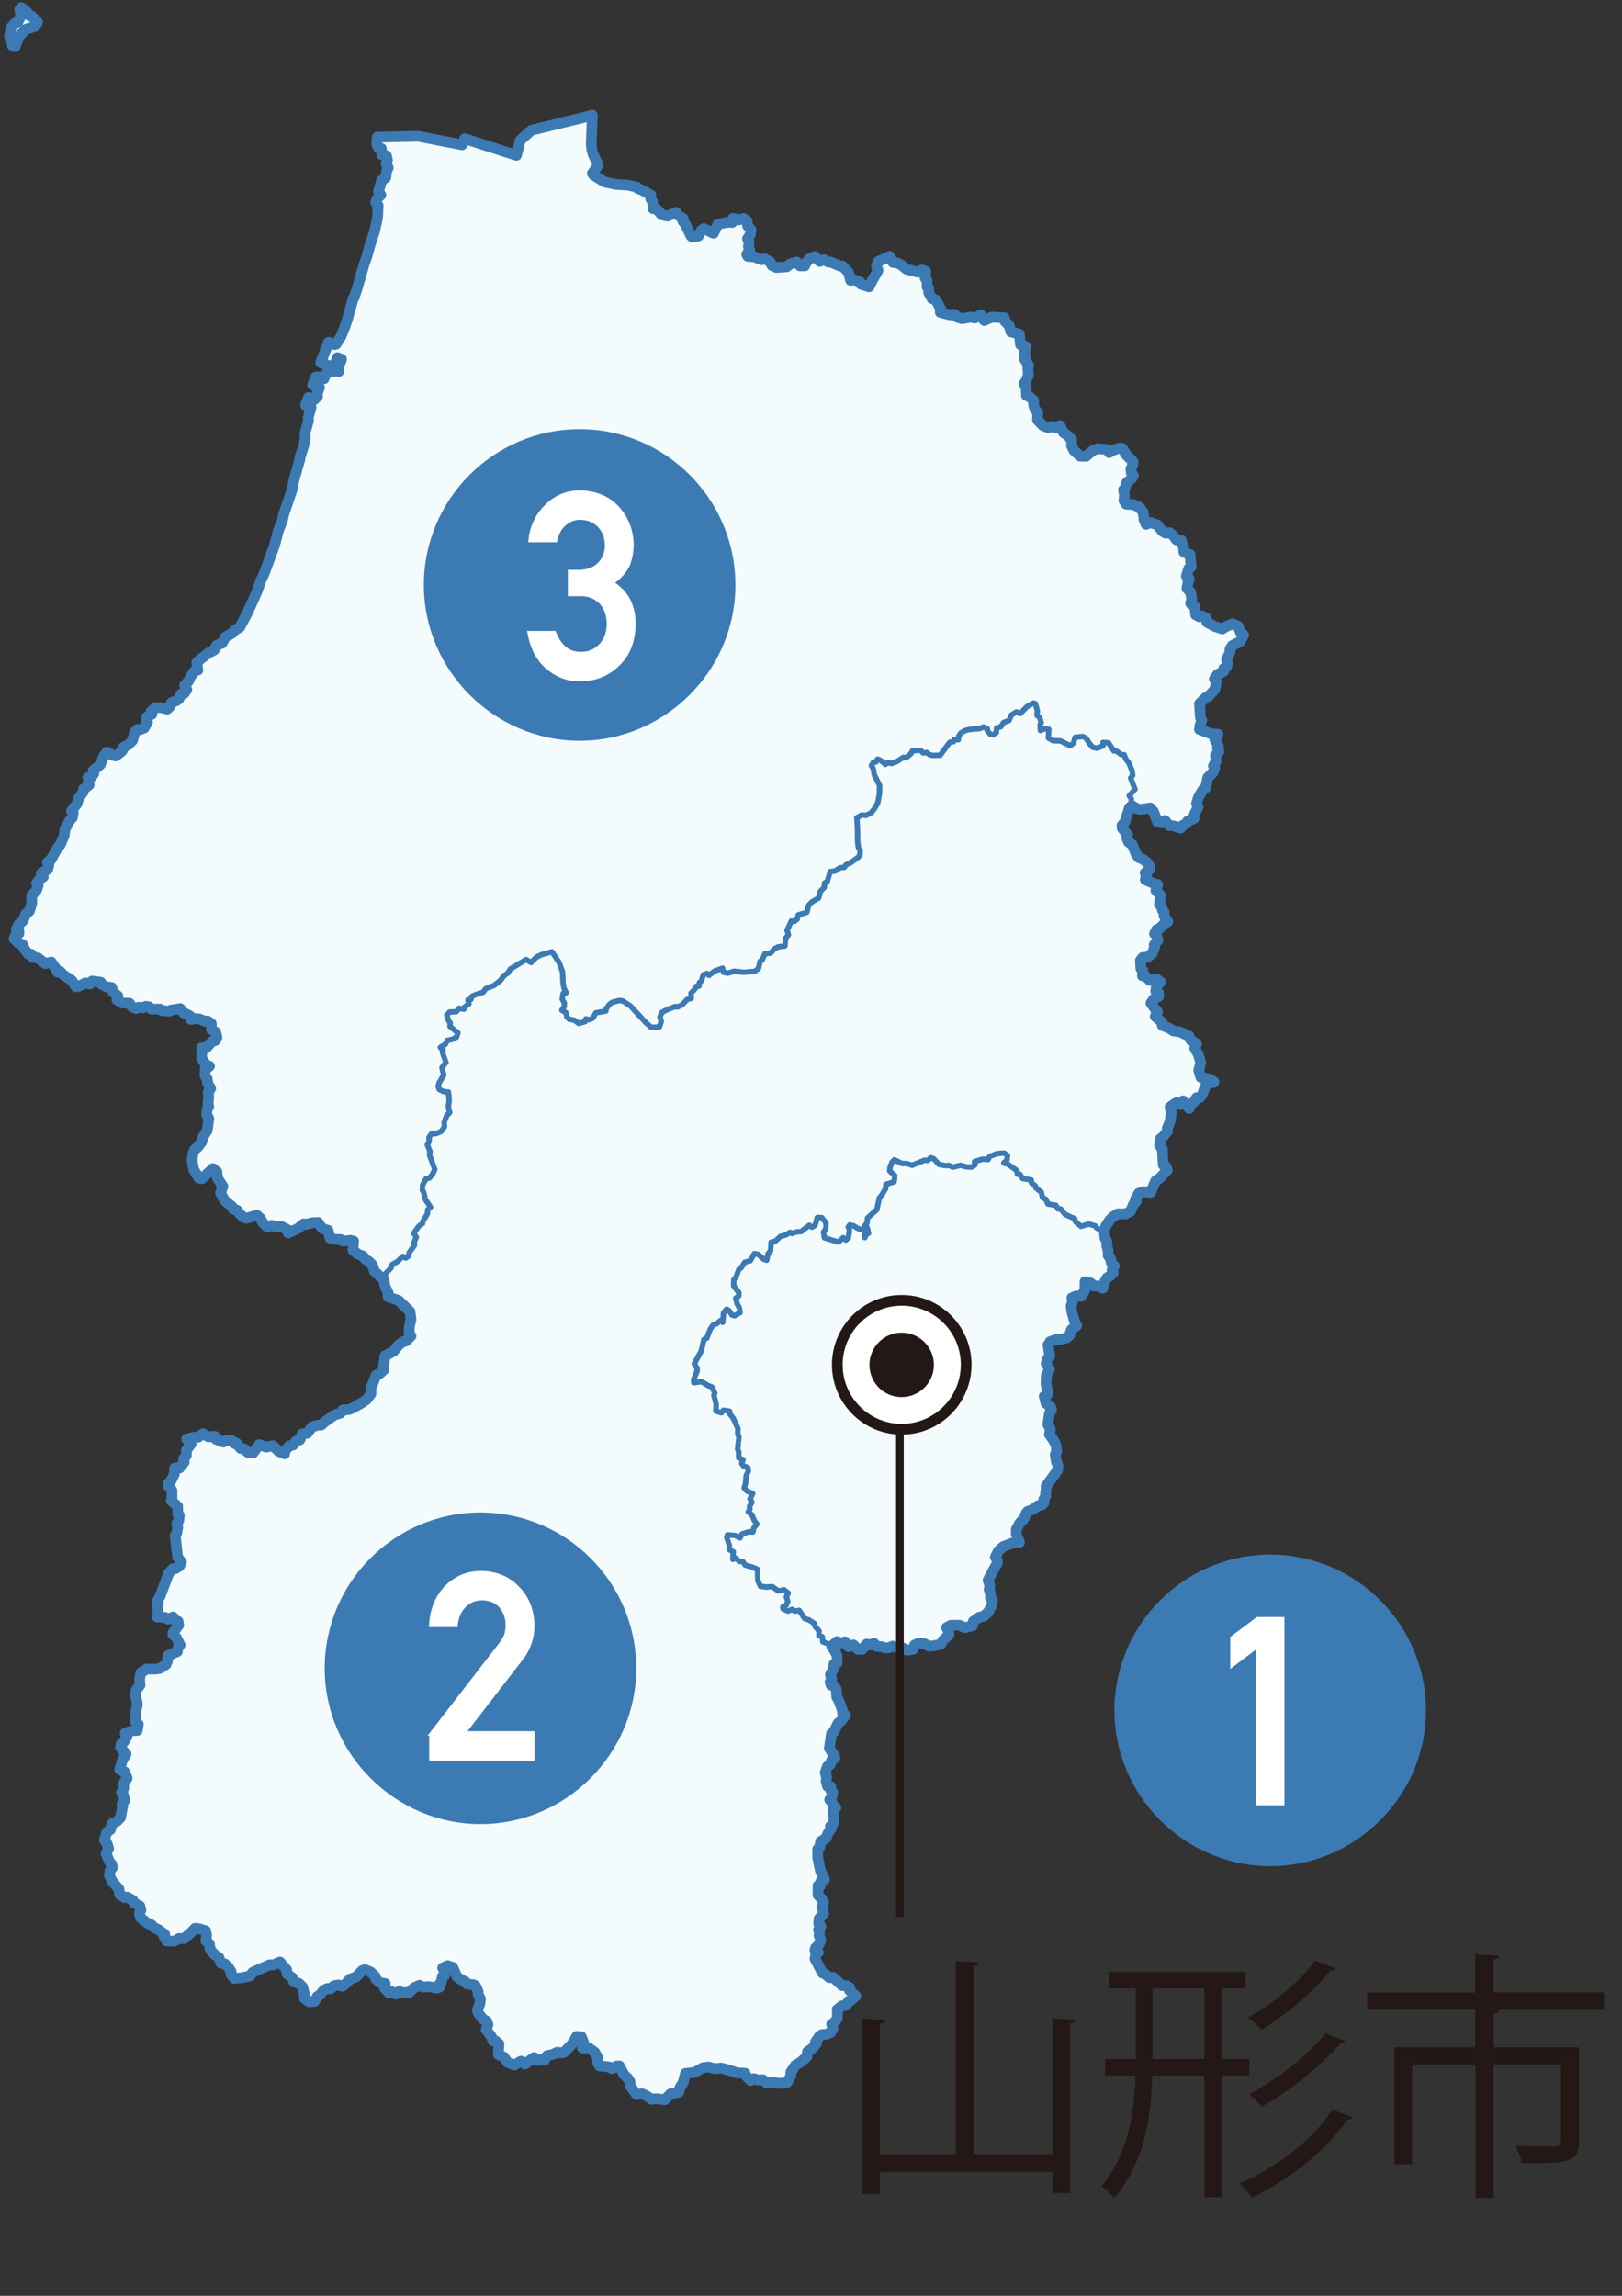 <svg viewBox="0 0 106 150" xmlns="http://www.w3.org/2000/svg"><rect x="0" y="0" width="106" height="150" fill="#333333" stroke="none"/><path d="m72.83 82.72-.2-.19-.05-.29-.16-.21v-.33l-.09-.29v-.31l-.12-.21-.04-.43-.49-.22-.1-.15-.43-.12-.51.15-.36-.31-.05-.19-.62-.28-.29-.36-.16.01-.15-.24-.53-.09-.12-.29-.23-.13-.08-.36-.35-.26-.03-.14-.26-.2-.01-.19-.56-.09-.19-.29-.15.01-.06-.26-.54-.38-.3-.1.21-.18.04-.3-.22-.17-.48.04-.49.19-.08.19-.37-.02-.52.16.02.23-.22.13-.37-.02-.34-.1-.51.12-.28-.12-.14.03-.48-.08-.36-.39-.19-.05-.2.18-.2-.02-.81.33-.35-.11h-.32l-.49-.25-.15.15-.14.35-.02.24.33.29-.04.41-.54.17-.01.27-.26.43-.16.2-.16.75-.61.55-.03.32-.14.18.16.15.08.35-.14.03-.1.25-.04-.5-.37-.08-.34-.2-.24-.05-.1.13.08.19-.07.52-.16.15-.17-.16-.32.29-.91-.28-.06-.36.15-.22.02-.38-.28-.36-.3-.01-.13.47-.05.07-.17.1-.17-.13-.53.41-.32.03-.29.1-.12-.08-.27.17-.36.1-.32.3-.29.08-.03.55-.17.2-.09.43-.21-.08-.33-.31-.26-.05-.27.47-.36.1-.24.37-.14.08-.2.53-.14.17-.01.39.35.45-.02.22-.19.13.08.36.16.29.04.3-.35.2-.18-.05-.18-.28-.16-.09-.21.24-.05.61-.14-.12-.25.21-.24.09-.18.26-.23.6-.19.08-.17.75-.46.84.18.3v.2l-.23.55.02.2.5-.08.45.27.24.09.18.39-.06.14.15.59-.02.45.37.11.13-.17.4.07-.03.12.27.34.3.66-.01.38.08.15-.09.83.07.15v.41l.29.12-.09.25.1.15.3.12.03.24-.14.28-.04.51-.09.3.19.21.37.15-.18.35.13.22-.16.26.03.17-.11.2.24.2.15.37.17.23-.18.21-.08.3-.26-.02-.46.16-.12.25-.31-.16-.51-.04-.05.17.17.51v.29l.26.14-.03.5.18-.09.25.22h.21l.17.24.48.14.32.14.02.72.17.38.4.06.37-.03.41.28.37-.07.27.21-.12.25.09.3-.11.24-.22.12.03.13.32.14.26-.12.18.12.29-.05.36.55.27.07.35.23.04.18.27.31-.01.3.22.08.04.34.35.12.23.16.35-.31.24.1.28-.08.22.32.33-.12.29.29h.29l.28-.34.27.06.21-.12.19.21.35.02.19.08.28-.02.21-.1.32.1h.31l.31.17.4-.06.1-.28.3-.13.35.05.3.15.26-.01.5-.1.15-.27.39-.37-.04-.25-.12-.21.28-.15h.57l.35.16.5-.13.05-.28.4-.28.26-.05.32-.28.22-.45.05-.3-.13-.18v-.27l-.09-.29.05-.24-.12-.35.28-.54.32-.57.02-.15-.14-.26.2-.4.32-.29.73-.27h.33l-.22-.55.01-.3.23-.42.05-.05.22-.23.14-.35.1-.12.21-.07.19-.11.27-.19.27-.06.13-.14-.02-.21.14-.26-.02-.17.04-.17v-.15-.01l.01-.11.74-1.05.02-.28-.1-.26-.08-.47.1-.23-.04-.35-.14-.31-.09-.14-.21-.29.04-.19.02-.16-.01-.02-.14-.28.09-.7.14-.29-.05-.15-.31-.25-.12-.45.2-.1.02-.02.02-.15-.12-.52.03-.57.2-.4-.22-.39.07-.28.17-.18-.12-.73.14-.23.49-.17.14.03.45-.11.2-.18.1-.34.36-.28-.12-.18-.2-.71-.05-.38.09-.32-.04-.22.27-.12.32.02.27-.4v-.56l.37.09.17.19h.27l.35.15.12-.41.15-.26.29-.2.13-.16-.08-.18z" fill="#f3fbfd"/><path d="m72.83 82.72-.2-.19-.05-.29-.16-.21v-.33l-.09-.29v-.31l-.12-.21-.04-.43-.49-.22-.1-.15-.43-.12-.51.15-.36-.31-.05-.19-.62-.28-.29-.36-.16.01-.15-.24-.53-.09-.12-.29-.23-.13-.08-.36-.35-.26-.03-.14-.26-.2-.01-.19-.56-.09-.19-.29-.15.01-.06-.26-.54-.38-.3-.1.21-.18.04-.3-.22-.17-.48.04-.49.19-.08.19-.37-.02-.52.16.02.23-.22.13-.37-.02-.34-.1-.51.12-.28-.12-.14.03-.48-.08-.36-.39-.19-.05-.2.18-.2-.02-.81.33-.35-.11h-.32l-.49-.25-.15.15-.14.35-.02.24.33.29-.04.41-.54.17-.01.27-.26.43-.16.2-.16.75-.61.55-.03.32-.14.18.16.15.08.35-.14.03-.1.25-.04-.5-.37-.08-.34-.2-.24-.05-.1.13.08.19-.07.52-.16.15-.17-.16-.32.29-.91-.28-.06-.36.15-.22.02-.38-.28-.36-.3-.01-.13.47-.05.07-.17.1-.17-.13-.53.41-.32.03-.29.1-.12-.08-.27.17-.36.1-.32.3-.29.08-.03.55-.17.2-.09.43-.21-.08-.33-.31-.26-.05-.27.47-.36.1-.24.37-.14.08-.2.53-.14.17-.01.39.35.45-.02.22-.19.13.08.36.16.29.04.3-.35.2-.18-.05-.18-.28-.16-.09-.21.24-.05.61-.14-.12-.25.21-.24.09-.18.26-.23.6-.19.08-.17.75-.46.84.18.3v.2l-.23.55.02.2.5-.08.45.27.24.09.18.39-.06.14.15.59-.02.45.37.11.13-.17.4.07-.03.12.27.34.3.66-.01.38.08.15-.09.83.07.15v.41l.29.12-.09.25.1.15.3.12.03.24-.14.28-.04.51-.09.3.19.21.37.15-.18.35.13.22-.16.26.03.17-.11.2.24.2.15.37.17.23-.18.21-.08.3-.26-.02-.46.16-.12.25-.31-.16-.51-.04-.05.17.17.51v.29l.26.14-.03.5.18-.09.25.22h.21l.17.24.48.14.32.14.02.72.17.38.4.06.37-.03.41.28.37-.07.27.21-.12.25.09.3-.11.24-.22.12.03.13.32.14.26-.12.18.12.29-.05.36.55.27.07.35.23.04.18.27.31-.01.3.22.08.04.34.35.12.23.16.35-.31.24.1.28-.08.22.32.33-.12.29.29h.29l.28-.34.27.06.21-.12.19.21.35.02.19.08.28-.02.21-.1.32.1h.31l.31.17.4-.06.1-.28.3-.13.35.05.3.15.26-.01.5-.1.15-.27.39-.37-.04-.25-.12-.21.28-.15h.57l.35.16.5-.13.05-.28.4-.28.26-.05.32-.28.22-.45.05-.3-.13-.18v-.27l-.09-.29.05-.24-.12-.35.28-.54.32-.57.02-.15-.14-.26.2-.4.32-.29.73-.27h.33l-.22-.55.01-.3.23-.42.05-.05.22-.23.14-.35.1-.12.21-.07.19-.11.27-.19.27-.06.13-.14-.02-.21.14-.26-.02-.17.04-.17v-.15-.01l.01-.11.74-1.05.02-.28-.1-.26-.08-.47.1-.23-.04-.35-.14-.31-.09-.14-.21-.29.04-.19.02-.16-.01-.02-.14-.28.09-.7.14-.29-.05-.15-.31-.25-.12-.45.2-.1.02-.02.02-.15-.12-.52.03-.57.2-.4-.22-.39.07-.28.17-.18-.12-.73.14-.23.49-.17.14.03.45-.11.2-.18.1-.34.36-.28-.12-.18-.2-.71-.05-.38.09-.32-.04-.22.27-.12.32.02.27-.4v-.56l.37.09.17.19h.27l.35.15.12-.41.15-.26.29-.2.13-.16-.08-.18z" fill="none" stroke="#3c7ab4" stroke-linecap="round" stroke-linejoin="round" stroke-width=".35"/><path d="m81.05 41.28-.14-.37-.35-.15-.4.16-.28.17-.51-.17-.5-.27-.04-.26-.29-.15-.16.06-.24-.13-.06-.53-.27-.21.07-.3-.08-.45-.23-.23.07-.44.08-.17-.19-.2.15-.48.16-.12-.07-.8-.4-.17-.03-.38-.15-.21.01-.18-.32-.03-.2-.27-.26-.2-.24.04-.23-.14-.31-.4-.45-.16-.29.12-.13-.29-.06-.49-.25-.33-.4-.19-.46-.02-.15-.24.04-.37-.07-.32.1-.1.1-.36.34-.28.11-.18-.14-.22-.02-.23.12-.29.02-.18-.46-.46-.23-.41-.18-.03-.44.14-.25.16-.13-.2-.61-.06-.33.12-.45.38-.39-.01-.4-.37-.15-.3v-.4l-.29-.31-.23-.14-.24-.47-.15.16-.45-.11-.15.09-.36-.14-.36-.37.02-.47-.19-.24-.08-.27.01-.28-.27-.25-.21-.09-.02-.57-.14-.19.12-.16.17-.42-.04-.46.05-.17-.28-.44.08-.18-.08-.26.1-.35-.35-.12-.07-.69-.56-.15-.1-.4-.29-.29-.04-.23-.82-.04-.49.22-.22-.36-.4.2-.25-.06-.57.1-.32-.09-.2-.2-.29.04-.62-.16.02-.24-.31-.57-.26-.1-.21-.38v-.31l-.1-.06-.01-.44-.13-.16.05-.42-.27-.09-.26.14-.73-.19-.35-.28-.25-.13-.28-.03-.22-.4-.76.35-.1.28.1.29-.4.7-.18.37-.54-.17-.08-.16-.37-.13-.22.04-.15-.54-.39-.4h-.16l-.61-.26-.14.01-.28-.16-.3.11-.3-.32-.36.15-.22.25-.09.21h-.31l-.22-.25-.43.13-.21.18-.68.05-.29-.13-.12-.24-.37-.2-.2.06-.46-.19-.43-.03-.07-.12.2-.3-.09-.21.04-.36-.1-.16.19-.29.04-.3-.22-.25-.04-.33-.23-.15-.31.09-.38-.1-.05.26-.28-.01-.65.12-.29.6-.63-.3-.19.14-.17.34-.37.08-.12-.09-.36-.76-.17-.21.02-.17-.42-.26-.02-.13-.58.24-.37-.08-.34-.39-.23-.02-.03-.45-.12-.18v-.26l-.61-.34-.23-.08-.07-.1-.61-.13-.76-.04-.73-.16-.7-.43-.11-.13.33-.45.01-.2-.27-.56-.1-.31-.04-.4.07-1.88-.02.01-3.96.97-.74.67-.24.97-3.38-1.09-.17.4-2.89-.56-2.65.06-.04.45.09.22.21.07.03.4.3.07.07.28-.09.25.14.27-.09.16-.07.47-.27.19-.2.71.15.24-.24.23-.1.26.16.2-.04.82-.2.89-.28.85-.21.76-.17.47-.46 1.59-.2.62-.06.04-.4 1.44-.17.49-.25.61-.3.47-.08.03-.41-.15-.52 1.33.52.2.25.04.21-.23.11-.33.27.1-.18.48v.32l-.26-.03-.54.13-.17.38-.36-.13-.18.02-.2.51.45.18-.15.36.02.21-.21.21-.38-.14-.19.5.36.14-.19.69.02.18-.22.8.01.34-.1.5-.22.68-.04.24-.36 1.26-.16.75-.53 1.56-.09.41-.25.62-.26 1-.69 1.87-.21.43-.24.7-.61 1.37-.51.96-.37.23-.13.17-.44.24-.23.42-.35.13-.16.31-.3.15-.58.43-.26.25.07.48-.21.05-.27.39-.11.26-.28.3.15.28-.18.25-.2.04-.13.3-.17.14-.3.1-.16.31-.14.13-.34-.09-.41-.02-.31.28.06.16-.36.21.07.32-.21.37-.3.12-.15-.03-.16.17-.16.56-.3.3-.29.14-.08.23-.41.34-.22-.04-.37-.22-.2.26-.24.57-.46.39.04.2-.16.21-.22.04.08.48-.38.29-.01.17-.3.41-.1.35-.37.5.11.13-.05.28-.19.22-.29.55-.06.43-.27.62-.15.15-.44.79-.23.18.09.18-.07.26-.42.27.13.23-.24.16-.2.25.1.18-.13.33-.29.3.01.49-.16.53-.23.18-.18.44-.29.26-.15.33.16.03.01.22-.23.15-.09.18.29.3.26.09.1.26.28.37.2.01.1.21.32.02.49.38.39-.1.32.45.09.21.18-.04.2.22.54.35.29.42.16-.02.46-.23.27.08.16-.2.57.08.03.12.35.18.33.04.09.3.31.25-.06.25.33.21.49.02.18.24.24.1.18-.08.26.04.21-.1.21.03.16.15h.56l.1.09.49.05.11-.07.62-.1.22.27.42.21.06.23.27-.06.29.03.33.14.2-.01.24.17.01.38.28.18.08.34-.1.2-.24.08-.37.42-.28-.02-.01.69.28.42.23.09-.28.22-.01.41.14.19.03.3.2.33-.17.27.04.23-.04.52.04.16-.11.22-.03.31.15.27-.11.77-.25.38-.11.38-.25.32-.2.16-.12.28-.06.4.1.61.34.57.21.05.71-.66.27.22.03.4.36.55-.16.42.29.51.48.4.06.16.25.06.18.25.26.23.18.05.68-.2.25.23.13.25.28.28.31-.1.15.06.51.03.33.17.08.23.62-.27.4-.32.13.04.38-.1.43-.03.25.38.4.14.13.5.12.07.58.03.14.1.5-.05.2.05-.05.58.32.27.35.13.14.2.24.15.24.25.11.38.4.37.18.08.19-.31.33-.35.07-.22.34-.19.36-.34.19.11.19-.14.03-.21.35-.49-.02-.2.14-.34-.17-.24.33-.46.25-.18.02-.14.29-.48.03-.29.18-.16-.34-.5-.1-.46-.1-.17.03-.33.21-.38.24-.07.19-.24.15-.31-.34-.93.03-.25-.18-.43.12-.22-.01-.27.18-.25.29.01.33-.15.21-.3-.02-.3.18-.45.17-.17-.08-.4.06-.38-.05-.57-.31-.03-.29-.14-.07-.19.06-.25.3-.5-.11-.49.26-.34-.23-.65.04-.13-.18-.2.33-.2.12-.25.31-.06.3-.16.09-.28-.52-.42.02-.22-.12-.16-.11-.35.18-.2.45-.03.18-.22.31.06.05-.14.28-.21-.07-.26.2-.03.05-.19.2-.1.55-.18.16-.22.56-.23.41-.32.23-.31.26-.18.15-.25 1.03-.62.33.19.34-.34.31-.16.71-.2.45.67.24.64.03.72.06.34.15.3-.21.05-.05.38.14.24-.02.25-.15.22.27.16.06.28.16.16.32.06.3.21.43-.12.04-.18.23.06.23-.11.18-.34.67-.12.01-.13.22-.3.18-.14.47-.12.21.03.51.33.98 1.06.36.33.55-.01.13-.38-.09-.28.14-.31.4-.2.49-.18.11.04.31-.14.32-.35.28-.08-.02-.34.24-.24.12-.22.16.01.03-.24.14-.12.11-.39.24-.08.13.12.37-.28.52-.19.06.27.27.06.43-.13.62.07.72-.06.25-.19.11-.47.14-.1.17-.39.38-.05.23-.26.25-.14.45-.06.04-.5.19-.23-.09-.29.28-.61.21.02.18-.15.06-.27.56-.16.12-.47.23-.23.42-.24.12-.45.25-.24.02-.29.17-.09.2-.66.32-.04.31-.21.29-.03.11-.16.32-.16.47-.33.12-.16.02-.29-.12-.2-.05-.4v-.8l-.05-.74.32-.18.28.03.33-.17.22-.27.22-.4.11-.6.01-.52-.35-.69-.07-.42-.12-.19.13-.21.17-.02.1-.19.21.09.3.26.16-.13.23.07.36-.13.44-.28.15.04.34-.28.09-.18.52-.04.18.18.25-.03.15.14.24.05.47-.01.63-.85.24-.04.05-.13.27.01.04-.26.12-.18.27-.16.32-.08.64-.05.26-.11.25.12-.01.13.2.24.16.03.23-.15.02-.3.28-.09.18-.27.35-.13.16-.36.32-.2.25.11.45-.46.41-.23.13.04.13.47-.03.28.18.16.1.32-.07.12.02.4.28-.11.26.03-.02.57.3.18.49.01.65.32.22-.19.09-.36.5-.06.2.11.25.37.22.24.28.05.38-.16v-.22l.35.03.35.53h.16l.33.24h.18l.1.27.22.29.2.5.04.29-.14.17.29.74-.38.42.14.2-.02.33.07.12.35.21.24.03.6-.09.22.25.26.67.29.05.19-.15.28.33.28.02.46.15.14-.18.26-.13.07-.15.41-.17.01-.24.26-.52-.1-.22.12-.4.28-.48.19-.15.14-.66.33-.33.13-.3-.09-.14.18-.33-.05-.34.23-.26-.1-.22.07-.13-.24-.45.21-.33-.53-.06-.68-.26.04-.29.11-.3-.09-.19-.06-.9.39-.39.22-.11.4-.45.09-.46-.13-.21.2-.28.41-.22.01-.19.18-.09.06-.22-.06-.26.23-.5-.01-.18.15-.24.51-.25.23-.44z" fill="#f3fbfd"/><path d="m81.05 41.28-.14-.37-.35-.15-.4.16-.28.17-.51-.17-.5-.27-.04-.26-.29-.15-.16.06-.24-.13-.06-.53-.27-.21.07-.3-.08-.45-.23-.23.07-.44.08-.17-.19-.2.15-.48.16-.12-.07-.8-.4-.17-.03-.38-.15-.21.01-.18-.32-.03-.2-.27-.26-.2-.24.04-.23-.14-.31-.4-.45-.16-.29.12-.13-.29-.06-.49-.25-.33-.4-.19-.46-.02-.15-.24.04-.37-.07-.32.1-.1.1-.36.34-.28.11-.18-.14-.22-.02-.23.12-.29.02-.18-.46-.46-.23-.41-.18-.03-.44.14-.25.16-.13-.2-.61-.06-.33.12-.45.38-.39-.01-.4-.37-.15-.3v-.4l-.29-.31-.23-.14-.24-.47-.15.16-.45-.11-.15.09-.36-.14-.36-.37.02-.47-.19-.24-.08-.27.01-.28-.27-.25-.21-.09-.02-.57-.14-.19.12-.16.17-.42-.04-.46.05-.17-.28-.44.08-.18-.08-.26.1-.35-.35-.12-.07-.69-.56-.15-.1-.4-.29-.29-.04-.23-.82-.04-.49.22-.22-.36-.4.2-.25-.06-.57.1-.32-.09-.2-.2-.29.04-.62-.16.02-.24-.31-.57-.26-.1-.21-.38v-.31l-.1-.06-.01-.44-.13-.16.05-.42-.27-.09-.26.14-.73-.19-.35-.28-.25-.13-.28-.03-.22-.4-.76.35-.1.28.1.29-.4.7-.18.37-.54-.17-.08-.16-.37-.13-.22.04-.15-.54-.39-.4h-.16l-.61-.26-.14.01-.28-.16-.3.11-.3-.32-.36.15-.22.25-.09.21h-.31l-.22-.25-.43.13-.21.18-.68.05-.29-.13-.12-.24-.37-.2-.2.06-.46-.19-.43-.03-.07-.12.2-.3-.09-.21.04-.36-.1-.16.19-.29.04-.3-.22-.25-.04-.33-.23-.15-.31.09-.38-.1-.05.26-.28-.01-.65.12-.29.6-.63-.3-.19.14-.17.34-.37.08-.12-.09-.36-.76-.17-.21.02-.17-.42-.26-.02-.13-.58.24-.37-.08-.34-.39-.23-.02-.03-.45-.12-.18v-.26l-.61-.34-.23-.08-.07-.1-.61-.13-.76-.04-.73-.16-.7-.43-.11-.13.33-.45.01-.2-.27-.56-.1-.31-.04-.4.07-1.88-.02.01-3.96.97-.74.67-.24.97-3.38-1.09-.17.4-2.89-.56-2.65.06-.04.45.09.22.21.07.03.4.3.07.07.28-.09.25.14.27-.09.16-.07.47-.27.19-.2.71.15.24-.24.23-.1.26.16.2-.04.82-.2.89-.28.85-.21.76-.17.47-.46 1.59-.2.62-.06.04-.4 1.44-.17.49-.25.61-.3.47-.08.03-.41-.15-.52 1.33.52.2.25.04.21-.23.11-.33.27.1-.18.48v.32l-.26-.03-.54.13-.17.38-.36-.13-.18.02-.2.51.45.18-.15.36.02.21-.21.21-.38-.14-.19.5.36.14-.19.69.02.18-.22.8.01.34-.1.5-.22.68-.04.24-.36 1.26-.16.75-.53 1.56-.09.41-.25.62-.26 1-.69 1.87-.21.43-.24.7-.61 1.37-.51.96-.37.23-.13.17-.44.24-.23.42-.35.13-.16.31-.3.15-.58.43-.26.25.07.48-.21.05-.27.39-.11.26-.28.3.15.28-.18.25-.2.04-.13.3-.17.14-.3.1-.16.31-.14.13-.34-.09-.41-.02-.31.28.06.16-.36.21.07.32-.21.37-.3.12-.15-.03-.16.17-.16.56-.3.3-.29.14-.08.23-.41.34-.22-.04-.37-.22-.2.26-.24.57-.46.39.04.2-.16.21-.22.04.08.48-.38.29-.01.17-.3.41-.1.35-.37.5.11.13-.05.28-.19.22-.29.55-.06.43-.27.62-.15.15-.44.79-.23.18.09.18-.07.26-.42.27.13.23-.24.16-.2.25.1.18-.13.33-.29.3.01.49-.16.53-.23.18-.18.44-.29.26-.15.33.16.03.01.22-.23.15-.09.18.29.3.26.09.1.26.28.37.2.01.1.21.32.02.49.38.39-.1.32.45.09.21.18-.04.2.22.54.35.29.42.16-.02.46-.23.27.08.16-.2.57.08.03.12.35.18.33.04.09.3.31.25-.06.25.33.21.49.02.18.24.24.1.18-.08.26.04.21-.1.21.03.16.15h.56l.1.09.49.05.11-.07.62-.1.22.27.42.21.06.23.27-.06.29.03.33.14.2-.01.24.17.01.38.28.18.08.34-.1.2-.24.08-.37.42-.28-.02-.01.69.28.42.23.09-.28.22-.01.41.14.19.03.3.2.33-.17.27.04.23-.04.52.04.16-.11.22-.03.31.15.27-.11.77-.25.38-.11.38-.25.32-.2.16-.12.28-.06.4.1.61.34.57.21.05.71-.66.27.22.03.4.36.55-.16.42.29.51.48.4.06.16.25.06.18.25.26.23.18.05.68-.2.25.23.13.25.28.28.31-.1.15.06.51.03.33.17.08.23.62-.27.4-.32.13.04.38-.1.43-.03.25.38.4.14.13.5.12.07.58.03.14.1.5-.05.2.05-.05.58.32.27.35.13.14.2.24.15.24.25.11.38.4.37.18.08.19-.31.33-.35.07-.22.34-.19.36-.34.19.11.19-.14.03-.21.35-.49-.02-.2.14-.34-.17-.24.33-.46.25-.18.02-.14.29-.48.03-.29.18-.16-.34-.5-.1-.46-.1-.17.03-.33.21-.38.24-.07.19-.24.15-.31-.34-.93.03-.25-.18-.43.12-.22-.01-.27.18-.25.29.01.33-.15.21-.3-.02-.3.18-.45.17-.17-.08-.4.06-.38-.05-.57-.31-.03-.29-.14-.07-.19.06-.25.3-.5-.11-.49.26-.34-.23-.65.04-.13-.18-.2.33-.2.12-.25.31-.06.3-.16.09-.28-.52-.42.02-.22-.12-.16-.11-.35.18-.2.45-.03.18-.22.31.06.05-.14.28-.21-.07-.26.2-.03.05-.19.2-.1.55-.18.16-.22.56-.23.41-.32.23-.31.26-.18.15-.25 1.03-.62.33.19.34-.34.31-.16.71-.2.45.67.24.64.03.72.06.34.15.3-.21.05-.05.38.14.24-.02.25-.15.22.27.16.06.28.16.16.32.06.3.21.43-.12.04-.18.23.06.23-.11.18-.34.67-.12.01-.13.22-.3.18-.14.47-.12.21.03.51.33.98 1.06.36.33.55-.01.13-.38-.09-.28.14-.31.4-.2.49-.18.11.04.31-.14.32-.35.28-.08-.02-.34.24-.24.12-.22.16.01.03-.24.14-.12.11-.39.24-.08.13.12.37-.28.52-.19.06.27.27.06.43-.13.62.07.72-.06.25-.19.11-.47.14-.1.17-.39.38-.05.23-.26.25-.14.45-.06.04-.5.19-.23-.09-.29.28-.61.21.02.18-.15.06-.27.56-.16.12-.47.23-.23.42-.24.12-.45.25-.24.02-.29.17-.09.2-.66.32-.04.31-.21.29-.03.11-.16.32-.16.47-.33.12-.16.02-.29-.12-.2-.05-.4v-.8l-.05-.74.32-.18.28.03.33-.17.22-.27.22-.4.11-.6.01-.52-.35-.69-.07-.42-.12-.19.13-.21.17-.02.1-.19.21.09.3.26.16-.13.23.07.36-.13.44-.28.15.04.34-.28.09-.18.52-.04.18.18.25-.03.15.14.24.05.47-.01.63-.85.24-.04.05-.13.27.01.04-.26.12-.18.27-.16.32-.08.64-.05.26-.11.25.12-.01.13.2.24.16.03.23-.15.02-.3.28-.09.18-.27.35-.13.16-.36.32-.2.25.11.45-.46.41-.23.13.04.13.47-.03.28.18.16.1.32-.07.12.02.4.28-.11.26.03-.02.57.3.18.49.01.65.32.22-.19.09-.36.5-.06.2.11.25.37.22.24.28.05.38-.16v-.22l.35.03.35.53h.16l.33.24h.18l.1.27.22.29.2.5.04.29-.14.17.29.74-.38.42.14.2-.02.33.07.12.35.21.24.03.6-.09.22.25.26.67.29.05.19-.15.28.33.28.02.46.15.14-.18.26-.13.07-.15.41-.17.01-.24.26-.52-.1-.22.12-.4.28-.48.19-.15.14-.66.33-.33.13-.3-.09-.14.18-.33-.05-.34.23-.26-.1-.22.07-.13-.24-.45.21-.33-.53-.06-.68-.26.04-.29.11-.3-.09-.19-.06-.9.39-.39.22-.11.4-.45.09-.46-.13-.21.2-.28.41-.22.01-.19.18-.09.06-.22-.06-.26.23-.5-.01-.18.15-.24.51-.25.23-.44z" fill="none" stroke="#3c7ab4" stroke-linecap="round" stroke-linejoin="round" stroke-width=".35"/><path d="m1.29.64.09.39-.21.41-.18.07-.24.26-.12.54.02.24.15.22-.01.19.2.09.26-.66.41-.47.66-.21.13-.28-.38-.37-.15-.04-.17-.25-.35-.27z" fill="#f3fbfd"/><path d="m.99 3.05.26-.66.41-.47.66-.21.13-.28-.38-.37-.15-.04-.17-.25-.35-.27-.11.14.09.39-.21.41-.19.07-.23.26-.12.54.03.24.14.22v.19z" fill="none" stroke="#3c7ab4" stroke-linecap="round" stroke-linejoin="round" stroke-width=".35"/><path d="m79.1 70.52-.62-.13-.14-.45.13-.52-.17-.55-.22-.38.12-.29-.39-.25-.1-.25-.6-.28-.42-.06-.28-.18-.45-.18-.02-.21-.43-.38.14-.28-.43-.58.18-.27.32-.17.01-.22-.2-.13.05-.31.26-.3-.27-.19-.42.1-.3-.29-.2-.01.04-.34-.13-.14-.03-.53.15-.19.3-.01.33-.27.15-.39-.03-.15.25-.32-.09-.31-.14-.1.14-.27.22-.09.28-.3.23-.13-.25-.38.02-.24-.13-.15-.06-.25-.13-.11.07-.59-.3-.32.12-.39-.19-.04-.62-.28.06-.29-.07-.14.29-.24-.01-.22-.13-.2-.28-.23-.31-.13-.18-.28-.21-.53-.27-.19-.1-.26.04-.22-.34-.43-.02-.17.2-.24.29-.92.17-.14-.07-.12.02-.33-.14-.2.38-.42-.29-.74.14-.17-.04-.29-.2-.5-.22-.29-.1-.27h-.18l-.33-.24h-.16l-.35-.53-.35-.03v.22l-.38.16-.28-.05-.22-.24-.24-.37-.21-.11-.5.06-.1.36-.21.19-.65-.32-.49-.01-.3-.18.03-.57-.27-.03-.28.11-.02-.4.07-.12-.1-.32-.18-.16.03-.28-.13-.48-.13-.03-.41.23-.45.46-.25-.11-.32.2-.16.36-.35.13-.18.27-.28.09-.02.3-.23.15-.16-.04-.2-.23.01-.13-.25-.12-.25.11-.65.05-.32.08-.27.16-.13.18-.03.26-.27-.01-.05.13-.24.04-.63.85-.47.01-.24-.05-.15-.14-.25.03-.18-.18-.52.04-.09.18-.33.28-.16-.04-.44.28-.36.13-.23-.07-.16.13-.3-.26-.21-.09-.1.19-.17.02-.13.21.12.19.07.41.35.71-.01.51-.11.61-.22.39-.22.27-.33.17-.28-.03-.32.18.04.75.01.79.05.4.12.2-.02.29-.12.16-.47.34-.32.15-.11.16-.29.03-.3.21-.33.04-.2.66-.17.09-.02.29-.25.24-.12.45-.43.24-.22.23-.12.46-.57.17-.05.27-.19.15-.2-.02-.28.61.09.29-.19.23-.04.5-.45.06-.25.14-.23.26-.38.05-.17.39-.14.1-.11.47-.25.19-.72.06-.62-.07-.43.13-.27-.06-.06-.27-.52.19-.37.28-.13-.12-.24.09-.11.38-.14.12-.03.24-.16-.01-.12.21-.24.25.02.34-.28.08-.32.35-.31.14-.11-.04-.49.18-.4.2-.14.3.09.29-.13.38-.55.01-.36-.33-.98-1.06-.5-.33-.22-.03-.47.12-.19.14-.21.3-.01.13-.67.12-.18.34-.23.11-.23-.06-.04.18-.43.12-.3-.22-.32-.05-.16-.16-.06-.28-.27-.15.15-.23.02-.25-.14-.24.05-.38.21-.05-.15-.3-.06-.34-.03-.72-.24-.64-.45-.67-.71.2-.31.16-.34.34-.33-.19-1.03.62-.15.25-.26.18-.23.31-.41.32-.56.22-.16.23-.55.18-.2.1-.05.19-.2.03.07.26-.29.21-.04.14-.31-.06-.18.22-.45.03-.17.2.1.35.12.16-.02.22.52.42-.09.28-.3.16-.31.06-.12.25-.33.2.18.2-.05.12.24.67-.26.33.11.5-.3.5-.06.24.07.19.29.14.31.03.05.57-.06.38.09.4-.18.17-.18.45.02.3-.21.3-.34.15-.28-.01-.18.25.01.27-.12.22.18.44-.03.25.34.92-.15.31-.19.24-.24.07-.21.38-.03.33.1.18.1.44.34.51-.18.16-.03.29-.29.48-.02.14-.25.18-.33.46.17.24-.14.34.02.2-.35.49-.03.21-.19.14-.19-.11-.36.34-.34.19-.07.22-.33.34-.19.32.14.59.18.38.01.27.67.22.75.73.07.52-.1.44-.03.43.14.21-.34.33-.16.03-.32.23-.33.41-.55.3-.11.7.04.19-.29.26-.23.12-.34.84v.37l-.27.36-.31.22-.65.37-.24.08-.37.02-.15.21-.39.12-.63.45-.24.21-.24.01-.37.11-.29.41-.34.05-.15.38-.24.08-.2.26-.27.06-.29.36v.16l-.39-.17-.37-.36-.43.09-.47-.16-.4.54-.34-.04-.27-.23-.21-.03-.28-.35-.13.03-.19-.21h-.27l-.26.12-.48-.19-.09-.19-.38.04-.38-.2-.31.22h-.27l-.48.12.29.32-.31.41v.34l-.18.23.03.21-.29.38-.32.01-.03.4-.2.41-.18.17.01.2.22.29v.5l-.05.15.42.38.01.5.1.08-.04.35-.12.19.06.22-.06.38-.11.19.16 1.41.24.32-.12.26-.26.17-.17.01-.26.27-.58 1.53-.19.35.08.08-.05.43.04.2-.06.29.51.02.18.12.34-.14.1.19.23.1.04.24-.36.48-.02.14.24.21.23.47-.12.1-.06.33-.6.26-.04.35-.1.23-.38.25-.27.05h-.62l-.37.24-.09.4.03.42-.25.31-.07.42.08.13.07.41-.11.49.03.31-.05.28.19.2-.07.4h-.29l-.5.18.11.24-.17.3-.19.14-.05.26.36.42-.26.45-.15.57.31.14.17.42-.21.3-.02.38-.15.26.13.15.09.36-.17.22.04.14-.14.76-.23.24-.32.16-.11.39-.24.16-.15.54.17.22.1.33-.17.31.24.56.14.15.03.22-.14.18-.05.31.18.4.45.51.04.35.33.2.15-.03.39.21.07.17.38.2.07.26-.1.22.06.28.49.38.24.09.14.16.37.19.36.28-.05.13.18.29.47.01.35-.17.29.02.48-.41.26-.27.24.02.45.14.06.26-.04.4.21.18.03.08.01.14-.01.06.05.06.07.15.23.26.25.15.14.37.18.04.07.01.25.24.17.28-.01.17.21.26.54-.05.49-.12.18-.23 1.11-.49.24.01.43-.19.43.5.04.29.33.23.12.3.31.07.24.25.14.54-.02.18.3.24.36-.03.19-.32.14-.07.28-.34.23-.11.19.03.25-.21.27-.05.28.09.23-.17.27-.31.39-.13.4-.42.18-.06.38.16.3.28.05.19.25.23.35.05-.04.31.28.29.16-.07.31.16.2-.18.19.08h.45l.33-.32.36-.16.19.12.45-.03.48.1.19-.07-.01-.19.13-.15.06-.35.16-.08v-.28l-.14-.2.32-.15.34.11.26.59.29.22.26.12.11.15.45.06.13.08.16.38-.01.16.16.29-.04.35-.16.37.06.21.31.42.23.11.09.23-.12.33.35.46.1.28h.17l.22.19-.05.69.37.17.25.36.44.16.43-.25.25.19.6-.43.2.2.3-.1.16.09.19-.31.37-.08.29-.14.32.04.16-.06.53-.56.27-.46.3.02.14.35-.07.39.39-.03.42.3.18.34.02.37.12.2.6.05.22.12.27-.17.2-.01.32.6.22.18.15.24.02.29.42.56.35-.05.26.11.35.24.33-.03.54.07.39-.39.54-.11.06-.3.22-.33.15-.59.58-.06.55-.31.39-.05.37.11.46-.04.75.21.22.1.58.03.05.16.3.31.22-.12.25.08.35-.01.22.19.29-.04.45.07h.49l.13-.06.23-.42v-.23l.29-.44.36-.21.41-.37.03-.32.37-.26.22-.28-.07-.09.26-.38.17-.11.25-.01.32-.12.14-.26-.09-.29.12-.04.27-.35-.01-.57.31-.24.28-.04.14-.26.19-.07.29-.27-.41-.36.01-.19-.2-.12-.29-.01-.6-.54-.24.02-.28-.24-.18-.06-.48-.94.06-.27.16-.13-.22-.15.04-.15.22-.21.12-.32-.11-.27.04-.22-.08-.16.16-.22-.14-.17v-.32l.32-.38-.1-.4.1-.3-.16-.27-.21-.21v-.61h.15l.03-.27.25-.15-.27-.55-.18-.87v-.55l.13-.13.05-.37.37-.23.15-.37.18-.23-.05-.16.17-.14.08-.35-.09-.52.2-.21-.17-.09-.08-.25-.16-.18.16-.25.04-.24-.13-.13v-.24l-.21-.02-.09-.34.03-.26-.09-.3.14-.39.19-.14.1-.3.2-.09-.02-.15-.34-.52.14-.95.16-.12.26-.55.17-.13.33-.39-.19-.12-.02-.22-.24-.65-.12-.2-.04-.54-.15-.19-.19-.05-.06-.22.1-.2-.08-.27.2-.38.03-.3.2-.07.01-.46-.1-.25-.26-.4-.23-.16-.35-.12-.04-.34-.22-.08.01-.3-.27-.31-.04-.18-.35-.23-.27-.08-.36-.54-.29.05-.18-.12-.26.12-.32-.14-.03-.13.22-.12.11-.24-.09-.3.12-.26-.27-.21-.37.08-.41-.29-.37.04-.4-.06-.17-.38-.02-.72-.32-.14-.48-.14-.17-.24h-.21l-.25-.22-.18.09.03-.5-.26-.14v-.29l-.17-.51.05-.17.51.04.31.16.12-.25.46-.16.26.02.08-.3.18-.21-.17-.24-.15-.36-.24-.2.11-.2-.03-.17.16-.26-.13-.22.18-.35-.37-.15-.19-.21.09-.3.04-.51.14-.28-.03-.24-.3-.12-.1-.15.09-.25-.29-.12v-.4l-.07-.16.09-.83-.08-.15.01-.38-.3-.66-.27-.34.03-.12-.4-.07-.13.17-.37-.11.02-.45-.15-.59.06-.14-.18-.39-.24-.09-.45-.27-.5.08-.02-.2.23-.55v-.2l-.18-.3.46-.84.17-.75.19-.09.23-.59.18-.26.24-.09.25-.21.14.12.05-.61.21-.25.16.1.18.28.18.05.35-.2-.04-.3-.16-.3-.08-.35.19-.13.02-.21-.35-.46.01-.39.14-.17.2-.53.14-.08.24-.37.36-.1.27-.47.26.05.33.31.21.08.09-.43.17-.2.03-.55.29-.08.32-.3.36-.1.27-.17.12.07.29-.09.32-.03.53-.41.17.13.17-.1.05-.07.13-.47.3.01.28.36-.02.38-.15.21.06.37.91.28.32-.29.17.16.16-.15.07-.53-.08-.18.1-.13.24.05.34.2.37.08.04.5.1-.25.14-.03-.08-.35-.16-.15.14-.18.03-.32.61-.55.16-.75.16-.2.26-.43.01-.27.54-.17.04-.41-.33-.29.02-.25.14-.34.15-.15.49.24.32.01.35.11.81-.33.2.02.2-.18.19.05.36.39.48.08.14-.03.28.12.51-.12.34.1.37.02.22-.13-.02-.23.52-.16.37.02.08-.19.49-.19.48-.04.22.17-.04.3-.21.18.3.1.54.39.06.25.15-.01.19.29.56.09.01.19.26.2.03.14.35.26.08.35.23.13.12.3.53.09.15.24.16-.01.29.36.62.28.05.19.36.31.51-.15.43.12.1.15.49.22.08-.32.26-.41.22-.22.32-.2h.52l.33-.19.17-.42.19-.21-.06-.12.22-.4.29-.09.49.03.32-.75.28-.19.49-.52-.08-.22-.19-.12-.06-1.03-.17-.26.05-.42.09-.04.37-.45-.02-.18.18-.43.09-.6-.08-.37.4-.28.26.12.19-.24.4.49.1-.26.21-.16.17-.28.22-.01.16-.21.22-.58.17-.15.34-.04.03-.04z" fill="#f3fbfd"/><g fill="none" stroke="#3c7ab4" stroke-linecap="round" stroke-linejoin="round"><path d="m79.1 70.52-.62-.13-.14-.45.13-.52-.17-.55-.22-.38.12-.29-.39-.25-.1-.25-.6-.28-.42-.06-.28-.18-.45-.18-.02-.21-.43-.38.14-.28-.43-.58.18-.27.32-.17.01-.22-.2-.13.05-.31.26-.3-.27-.19-.42.1-.3-.29-.2-.01.04-.34-.13-.14-.03-.53.15-.19.3-.01.33-.27.15-.39-.03-.15.25-.32-.09-.31-.14-.1.14-.27.22-.09.28-.3.23-.13-.25-.38.02-.24-.13-.15-.06-.25-.13-.11.07-.59-.3-.32.12-.39-.19-.04-.62-.28.06-.29-.07-.14.29-.24-.01-.22-.13-.2-.28-.23-.31-.13-.18-.28-.21-.53-.27-.19-.1-.26.04-.22-.34-.43-.02-.17.2-.24.29-.92.17-.14-.07-.12.02-.33-.14-.2.38-.42-.29-.74.14-.17-.04-.29-.2-.5-.22-.29-.1-.27h-.18l-.33-.24h-.16l-.35-.53-.35-.03v.22l-.38.16-.28-.05-.22-.24-.24-.37-.21-.11-.5.06-.1.36-.21.19-.65-.32-.49-.01-.3-.18.03-.57-.27-.03-.28.11-.02-.4.07-.12-.1-.32-.18-.16.03-.28-.13-.48-.13-.03-.41.23-.45.46-.25-.11-.32.2-.16.36-.35.13-.18.27-.28.09-.02.3-.23.15-.16-.04-.2-.23.01-.13-.25-.12-.25.11-.65.05-.32.08-.27.16-.13.18-.03.26-.27-.01-.05.13-.24.04-.63.85-.47.01-.24-.05-.15-.14-.25.03-.18-.18-.52.04-.09.18-.33.28-.16-.04-.44.28-.36.13-.23-.07-.16.13-.3-.26-.21-.09-.1.19-.17.02-.13.21.12.19.07.41.35.71-.01.51-.11.61-.22.39-.22.27-.33.17-.28-.03-.32.18.04.75.01.79.05.4.12.2-.02.29-.12.16-.47.34-.32.15-.11.16-.29.03-.3.21-.33.04-.2.66-.17.09-.02.29-.25.24-.12.45-.43.24-.22.23-.12.46-.57.17-.05.27-.19.15-.2-.02-.28.61.09.29-.19.23-.04.5-.45.06-.25.14-.23.26-.38.05-.17.39-.14.1-.11.47-.25.19-.72.06-.62-.07-.43.13-.27-.06-.06-.27-.52.19-.37.28-.13-.12-.24.09-.11.38-.14.12-.03.24-.16-.01-.12.21-.24.25.02.34-.28.08-.32.35-.31.14-.11-.04-.49.18-.4.2-.14.3.09.29-.13.38-.55.01-.36-.33-.98-1.06-.5-.33-.22-.03-.47.12-.19.14-.21.3-.01.13-.67.12-.18.34-.23.11-.23-.06-.04.18-.43.12-.3-.22-.32-.05-.16-.16-.06-.28-.27-.15.15-.23.02-.25-.14-.24.05-.38.21-.05-.15-.3-.06-.34-.03-.72-.24-.64-.45-.67-.71.2-.31.16-.34.34-.33-.19-1.03.62-.15.25-.26.18-.23.31-.41.32-.56.22-.16.23-.55.18-.2.1-.05.19-.2.03.07.26-.29.21-.04.14-.31-.06-.18.22-.45.03-.17.2.1.35.12.16-.02.22.52.42-.09.28-.3.16-.31.06-.12.25-.33.2.18.2-.05.12.24.67-.26.33.11.5-.3.5-.06.24.07.19.29.14.31.03.05.57-.06.38.09.4-.18.17-.18.45.02.3-.21.3-.34.15-.28-.01-.18.25.01.27-.12.22.18.44-.03.25.34.92-.15.31-.19.24-.24.07-.21.38-.03.33.1.18.1.44.34.51-.18.16-.03.29-.29.48-.02.14-.25.18-.33.46.17.24-.14.34.02.2-.35.49-.03.21-.19.14-.19-.11-.36.34-.34.19-.07.22-.33.34-.19.32.14.59.18.38.01.27.67.22.75.73.07.52-.1.44-.03.43.14.21-.34.33-.16.03-.32.23-.33.41-.55.3-.11.7.04.19-.29.26-.23.12-.34.84v.37l-.27.36-.31.22-.65.37-.24.08-.37.02-.15.21-.39.12-.63.45-.24.21-.24.01-.37.11-.29.41-.34.05-.15.38-.24.08-.2.26-.27.06-.29.36v.16l-.39-.17-.37-.36-.43.09-.47-.16-.4.54-.34-.04-.27-.23-.21-.03-.28-.35-.13.03-.19-.21h-.27l-.26.12-.48-.19-.09-.19-.38.04-.38-.2-.31.22h-.27l-.48.12.29.32-.31.41v.34l-.18.23.03.21-.29.38-.32.01-.03.4-.2.41-.18.17.01.2.22.29v.5l-.05.15.42.38.01.5.1.08-.04.35-.12.19.06.22-.06.38-.11.19.16 1.41.24.32-.12.26-.26.17-.17.01-.26.27-.58 1.53-.19.35.08.08-.05.43.04.2-.06.29.51.02.18.12.34-.14.1.19.23.1.04.24-.36.48-.02.14.24.21.23.47-.12.1-.06.33-.6.26-.04.35-.1.23-.38.25-.27.05h-.62l-.37.24-.09.4.03.42-.25.31-.07.42.08.13.07.41-.11.49.03.31-.05.28.19.2-.07.4h-.29l-.5.18.11.24-.17.3-.19.14-.05.26.36.42-.26.45-.15.57.31.14.17.42-.21.3-.02.38-.15.26.13.15.09.36-.17.22.04.14-.14.76-.23.24-.32.16-.11.39-.24.16-.15.54.17.22.1.33-.17.31.24.56.14.15.03.22-.14.18-.05.31.18.4.45.51.04.35.33.2.15-.03.39.21.07.17.38.2.07.26-.1.22.06.28.49.38.24.09.14.16.37.19.36.28-.05.13.18.29.47.01.35-.17.29.02.48-.41.26-.27.24.02.45.14.06.26-.04.4.21.18.03.08.01.14-.01.06.05.06.07.15.23.26.25.15.14.37.18.04.07.01.25.24.17.28-.01.17.21.26.54-.05.49-.12.18-.23 1.11-.49.24.01.43-.19.43.5.04.29.33.23.12.3.31.07.24.25.14.54-.02.18.3.24.36-.03.19-.32.14-.07.28-.34.23-.11.19.03.25-.21.27-.05.28.09.23-.17.27-.31.39-.13.4-.42.18-.06.38.16.3.28.05.19.25.23.35.05-.04.31.28.29.16-.07.31.16.2-.18.19.08h.45l.33-.32.36-.16.19.12.45-.03.48.1.19-.07-.01-.19.13-.15.06-.35.16-.08v-.28l-.14-.2.32-.15.34.11.26.59.29.22.26.12.11.15.45.06.13.08.16.38-.01.16.16.29-.04.35-.16.37.06.21.31.42.23.11.09.23-.12.33.35.46.1.28h.17l.22.19-.05.69.37.17.25.36.44.16.43-.25.25.19.6-.43.2.2.3-.1.16.09.19-.31.37-.08.29-.14.32.04.16-.06.53-.56.27-.46.3.02.14.35-.07.39.39-.03.42.3.18.34.02.37.12.2.6.05.22.12.27-.17.2-.01.32.6.22.18.15.24.02.29.42.56.35-.05.26.11.35.24.33-.03.54.07.39-.39.54-.11.06-.3.22-.33.15-.59.58-.06.55-.31.39-.05.37.11.46-.04.75.21.22.1.58.03.05.16.3.31.22-.12.25.08.35-.01.22.19.29-.04.45.07h.49l.13-.06.23-.42v-.23l.29-.44.36-.21.41-.37.03-.32.37-.26.22-.28-.07-.09.26-.38.17-.11.25-.01.32-.12.14-.26-.09-.29.12-.04.27-.35-.01-.57.31-.24.28-.04.14-.26.19-.07.29-.27-.41-.36.01-.19-.2-.12-.29-.01-.6-.54-.24.02-.28-.24-.18-.06-.48-.94.06-.27.16-.13-.22-.15.04-.15.22-.21.12-.32-.11-.27.04-.22-.08-.16.16-.22-.14-.17v-.32l.32-.38-.1-.4.1-.3-.16-.27-.21-.21v-.61h.15l.03-.27.25-.15-.27-.55-.18-.87v-.55l.13-.13.05-.37.37-.23.15-.37.18-.23-.05-.16.17-.14.08-.35-.09-.52.2-.21-.17-.09-.08-.25-.16-.18.16-.25.04-.24-.13-.13v-.24l-.21-.02-.09-.34.03-.26-.09-.3.14-.39.19-.14.1-.3.2-.09-.02-.15-.34-.52.14-.95.16-.12.26-.55.17-.13.33-.39-.19-.12-.02-.22-.24-.65-.12-.2-.04-.54-.15-.19-.19-.05-.06-.22.1-.2-.08-.27.2-.38.03-.3.2-.07.01-.46-.1-.25-.26-.4-.23-.16-.35-.12-.04-.34-.22-.08.01-.3-.27-.31-.04-.18-.35-.23-.27-.08-.36-.54-.29.05-.18-.12-.26.12-.32-.14-.03-.13.22-.12.11-.24-.09-.3.12-.26-.27-.21-.37.08-.41-.29-.37.04-.4-.06-.17-.38-.02-.72-.32-.14-.48-.14-.17-.24h-.21l-.25-.22-.18.09.03-.5-.26-.14v-.29l-.17-.51.05-.17.51.04.31.16.12-.25.46-.16.26.02.08-.3.18-.21-.17-.24-.15-.36-.24-.2.11-.2-.03-.17.16-.26-.13-.22.18-.35-.37-.15-.19-.21.09-.3.04-.51.14-.28-.03-.24-.3-.12-.1-.15.09-.25-.29-.12v-.4l-.07-.16.09-.83-.08-.15.01-.38-.3-.66-.27-.34.03-.12-.4-.07-.13.17-.37-.11.02-.45-.15-.59.06-.14-.18-.39-.24-.09-.45-.27-.5.08-.02-.2.23-.55v-.2l-.18-.3.46-.84.17-.75.19-.09.23-.59.18-.26.24-.09.25-.21.14.12.05-.61.21-.25.16.1.18.28.18.05.35-.2-.04-.3-.16-.3-.08-.35.19-.13.02-.21-.35-.46.01-.39.14-.17.2-.53.14-.08.24-.37.36-.1.27-.47.26.05.33.31.21.08.09-.43.17-.2.03-.55.29-.08.32-.3.36-.1.27-.17.12.07.29-.09.32-.03.53-.41.17.13.17-.1.05-.07.13-.47.3.01.28.36-.02.38-.15.21.06.37.91.28.32-.29.17.16.16-.15.07-.53-.08-.18.1-.13.24.05.34.2.37.08.04.5.1-.25.14-.03-.08-.35-.16-.15.14-.18.03-.32.61-.55.16-.75.16-.2.26-.43.01-.27.54-.17.04-.41-.33-.29.02-.25.14-.34.15-.15.49.24.32.01.35.11.81-.33.2.02.2-.18.19.05.36.39.48.08.14-.03.28.12.51-.12.34.1.37.02.22-.13-.02-.23.52-.16.37.02.08-.19.49-.19.48-.04.22.17-.04.3-.21.18.3.1.54.39.06.25.15-.01.19.29.56.09.01.19.26.2.03.14.35.26.08.35.23.13.12.3.53.09.15.24.16-.01.29.36.62.28.05.19.36.31.51-.15.43.12.1.15.49.22.08-.32.26-.41.22-.22.32-.2h.52l.33-.19.17-.42.19-.21-.06-.12.22-.4.29-.09.49.03.32-.75.28-.19.49-.52-.08-.22-.19-.12-.06-1.03-.17-.26.05-.42.09-.04.37-.45-.02-.18.18-.43.09-.6-.08-.37.4-.28.26.12.19-.24.4.49.1-.26.21-.16.17-.28.22-.01.16-.21.22-.58.17-.15.34-.04.03-.04z" stroke-width=".35"/><path d="m81.05 41.28-.14-.37-.35-.15-.4.16-.28.17-.51-.17-.5-.27-.04-.26-.29-.15-.16.06-.24-.13-.06-.53-.27-.21.07-.3-.08-.45-.23-.23.07-.44.08-.17-.19-.2.15-.48.16-.12-.07-.8-.4-.17-.03-.38-.15-.21.01-.18-.32-.03-.2-.27-.26-.2-.24.04-.23-.14-.31-.4-.45-.16-.29.12-.13-.29-.06-.49-.25-.33-.4-.19-.46-.02-.15-.24.04-.37-.07-.32.1-.1.1-.36.34-.28.11-.18-.14-.22-.02-.23.12-.29.02-.18-.46-.46-.23-.41-.18-.03-.44.14-.25.16-.13-.2-.61-.06-.33.12-.45.38-.39-.01-.4-.37-.15-.3v-.4l-.29-.31-.23-.14-.24-.47-.15.16-.45-.11-.15.09-.36-.14-.36-.37.02-.47-.19-.24-.08-.27.01-.28-.27-.25-.21-.09-.02-.57-.14-.19.12-.16.17-.42-.04-.46.05-.17-.28-.44.08-.18-.08-.26.1-.35-.35-.12-.07-.69-.56-.15-.1-.4-.29-.29-.04-.23-.82-.04-.49.22-.22-.36-.4.2-.25-.06-.57.1-.32-.09-.2-.2-.29.04-.62-.16.02-.24-.31-.57-.26-.1-.21-.38v-.31l-.1-.06-.01-.44-.13-.16.05-.42-.27-.09-.26.14-.73-.19-.35-.28-.25-.13-.28-.03-.22-.4-.76.35-.1.28.1.29-.4.7-.18.37-.54-.17-.08-.16-.37-.13-.22.04-.15-.54-.39-.4h-.16l-.61-.26-.14.01-.28-.16-.3.11-.3-.32-.36.15-.22.25-.09.21h-.31l-.22-.25-.43.13-.21.18-.68.05-.29-.13-.12-.24-.37-.2-.2.06-.46-.19-.43-.03-.07-.12.2-.3-.09-.21.04-.36-.1-.16.19-.29.04-.3-.22-.25-.04-.33-.23-.15-.31.09-.38-.1-.05.26-.28-.01-.65.12-.29.6-.63-.3-.19.14-.17.34-.37.08-.12-.09-.36-.76-.17-.21.02-.17-.42-.26-.02-.13-.58.24-.37-.08-.34-.39-.23-.02-.03-.45-.12-.18v-.26l-.61-.34-.23-.08-.07-.1-.61-.13-.76-.04-.73-.16-.7-.43-.11-.13.33-.45.01-.2-.27-.56-.1-.31-.04-.4.07-1.88-.02.01-3.96.97-.74.67-.24.97-3.38-1.09-.17.4-2.89-.56-2.65.06-.04.45.09.22.21.07.03.4.3.07.07.28-.09.25.14.27-.09.16-.07.47-.27.19-.2.71.15.24-.24.23-.1.26.16.2-.04.82-.2.89-.28.85-.21.76-.17.47-.46 1.59-.2.62-.06.04-.4 1.44-.17.49-.25.61-.3.47-.08.03-.41-.15-.52 1.33.52.2.25.04.21-.23.11-.33.27.1-.18.48v.32l-.26-.03-.54.13-.17.38-.36-.13-.18.02-.2.51.45.18-.15.36.02.21-.21.21-.38-.14-.19.5.36.14-.19.69.02.18-.22.8.01.34-.1.5-.22.68-.04.24-.36 1.26-.16.75-.53 1.56-.09.41-.25.62-.26 1-.69 1.87-.21.43-.24.7-.61 1.37-.51.96-.37.23-.13.17-.44.24-.23.42-.35.13-.16.31-.3.15-.58.43-.26.25.07.48-.21.05-.27.39-.11.26-.28.3.15.28-.18.25-.2.04-.13.3-.17.14-.3.1-.16.31-.14.13-.34-.09-.41-.02-.31.28.06.16-.36.21.07.32-.21.37-.3.12-.15-.03-.16.17-.16.56-.3.3-.29.14-.08.23-.41.34-.22-.04-.37-.22-.2.26-.24.57-.46.39.04.2-.16.21-.22.04.08.48-.38.29-.01.17-.3.41-.1.35-.37.5.11.13-.05.28-.19.22-.29.55-.06.43-.27.62-.15.15-.44.79-.23.18.09.18-.07.26-.42.27.13.23-.24.16-.2.25.1.18-.13.33-.29.3.01.49-.16.53-.23.18-.18.44-.29.26-.15.33.16.03.01.22-.23.15-.09.18.29.3.26.09.1.26.28.37.2.01.1.21.32.02.49.38.39-.1.32.45.09.21.18-.04.2.22.54.35.29.42.16-.02.46-.23.27.08.16-.2.57.08.03.12.35.18.33.04.09.3.31.25-.06.25.33.21.49.02.18.24.24.1.18-.08.26.04.21-.1.21.03.16.15h.56l.1.09.49.05.11-.07.62-.1.22.27.42.21.06.23.27-.06.29.03.33.14.2-.01.24.17.01.38.28.18.08.34-.1.2-.24.08-.37.42-.28-.02-.01.69.28.42.23.09-.28.22-.01.41.14.19.03.3.2.33-.17.27.04.23-.04.52.04.16-.11.22-.03.31.15.27-.11.77-.25.38-.11.38-.25.32-.2.16-.12.28-.06.4.1.61.34.57.21.05.71-.66.27.22.03.4.36.55-.16.42.29.51.48.4.06.16.25.06.18.25.26.23.18.05.68-.2.25.23.13.25.28.28.31-.1.15.06.51.03.33.17.08.23.62-.27.4-.32.13.04.38-.1.43-.03.25.38.4.14.13.5.12.07.58.03.14.1.5-.05.2.05-.05.58.32.27.35.13.14.2.24.15.24.25.11.38.4.37.18.08.14.59.18.37.01.28.67.22.75.73.07.52-.1.44-.03.43.13.21-.32.33-.17.03-.32.23-.33.41-.55.29-.11.71.04.19-.29.27-.23.11-.34.84v.37l-.27.36-.31.22-.65.37-.24.08-.37.02-.15.21-.39.12-.63.45-.24.21-.24.01-.37.11-.29.41-.34.05-.15.38-.24.08-.2.26-.27.07-.29.35v.16l-.39-.17-.37-.36-.43.09-.47-.16-.4.54-.34-.04-.27-.23-.21-.03-.28-.35-.13.03-.19-.21h-.27l-.26.12-.48-.19-.09-.19-.38.04-.38-.2-.31.22h-.27l-.48.12.29.32-.31.41v.34l-.18.23.04.21-.3.38-.32.01-.03.4-.2.41-.18.17.01.2.22.29v.5l-.05.15.42.38.01.5.1.09-.04.34-.12.19.06.22-.06.38-.11.19.16 1.41.24.32-.12.26-.26.17-.17.01-.26.27-.58 1.53-.19.35.08.08-.05.42.05.21-.07.29.5.02.19.12.34-.14.1.2.23.09.04.24-.36.48-.02.14.24.21.23.47-.12.1-.06.33-.6.26-.04.35-.1.23-.38.25-.27.05h-.62l-.37.24-.09.4.03.42-.25.31-.07.42.08.13.07.4-.11.5.03.31-.05.28.19.2-.07.4-.29.01-.5.17.11.24-.17.3-.19.14-.05.26.36.42-.26.45-.15.57.31.14.17.42-.21.3-.02.38-.14.26.12.15.09.36-.17.23.04.13-.14.76-.23.24-.32.16-.11.39-.24.16-.15.54.17.22.1.33-.17.31.24.56.14.15.03.22-.14.18-.05.31.18.4.45.51.04.35.33.2.15-.03.39.21.07.17.38.2.07.26-.1.22.07.28.48.38.24.09.14.16.37.19.36.28-.05.13.18.29.47.02.35-.18.29.02.48-.41.26-.27.24.02.45.14.06.26-.04.4.21.18.03.08.01.14-.01.06.05.06.07.15.23.25.25.16.14.37.18.04.07.01.25.24.17.28-.01.17.21.27.54-.06.49-.11.18-.24 1.11-.49.24.01.43-.19.43.5.04.29.33.23.12.29.31.08.25.25.13.54-.02.18.3.24.36-.03.19-.32.14-.07.28-.34.23-.11.19.03.25-.21.28-.05.27.09.22-.17.28-.31.39-.13.4-.42.19-.06.37.16.29.28.06.19.25.23.35.05-.04.31.28.29.16-.08.31.17.2-.18.19.08h.45l.33-.32.36-.16.19.12.45-.03.48.1.19-.07-.01-.19.13-.15.06-.35.15-.08.01-.28-.14-.2.32-.15.34.11.26.59.29.22.26.12.11.15.45.06.13.08.16.38-.01.16.16.29-.04.35-.16.38.06.21.31.4.23.12.09.23-.12.33.35.46.1.28h.17l.22.19-.05.69.37.17.25.36.44.16.43-.25.25.19.61-.43.19.2.3-.1.17.09.18-.31.37-.08.29-.14.32.04.16-.06.53-.56.27-.46.3.02.14.35-.07.39.39-.03.42.31.18.33.02.37.12.2.6.05.22.12.27-.17.2-.01.32.6.22.19.15.23.02.29.42.56.35-.05.26.11.35.24.34-.03.53.07.39-.39.54-.11.07-.3.21-.33.15-.59.58-.06.55-.31.39-.05.37.11.46-.04.75.21.22.1.58.03.05.16.3.31.22-.12.25.09.34-.02.23.19.3-.04.44.08.49-.01.13-.06.24-.42-.01-.23.29-.44.35-.21.42-.37.03-.32.37-.26.22-.28-.07-.09.26-.38.17-.11.25-.01.32-.12.14-.26-.08-.29.11-.04.27-.35-.01-.57.31-.24.29-.04.13-.26.19-.07.29-.27-.41-.36.01-.19-.2-.12-.29-.01-.6-.54-.24.02-.28-.24-.17-.06-.49-.94.06-.27.16-.13-.22-.15.04-.15.22-.21.12-.31-.11-.29.04-.21-.08-.16.16-.22-.14-.17.01-.32.31-.38-.1-.4.1-.3-.16-.27-.21-.21v-.62h.15l.03-.26.25-.15-.27-.55-.18-.87v-.55l.13-.13.06-.37.36-.23.15-.37.18-.23-.05-.16.17-.14.07-.36-.08-.51.2-.21-.17-.09-.08-.25-.16-.18.16-.25.04-.24-.13-.13v-.24l-.21-.02-.09-.34.03-.26-.09-.3.14-.39.19-.14.1-.3.2-.1-.02-.14-.34-.52.14-.95.16-.12.26-.55.17-.13.33-.39-.19-.13-.02-.21-.24-.65-.12-.2-.04-.54-.15-.19-.19-.06-.06-.21.1-.2-.08-.27.2-.38.03-.3.2-.07.01-.46-.1-.25-.26-.4.35-.31.24.1.28-.08.23.32.32-.12.29.29h.29l.29-.34.26.06.21-.12.19.21.35.02.19.08.28-.02.21-.1.32.1h.31l.31.17.4-.06.1-.28.3-.13.35.05.3.15.26-.01.5-.1.15-.27.39-.37-.04-.25-.12-.21.28-.15h.57l.35.16.5-.13.05-.28.4-.28.26-.05.32-.28.22-.45.05-.3-.13-.18v-.27l-.09-.29.05-.24-.12-.35.28-.54.32-.57.02-.15-.14-.26.2-.4.32-.29.73-.27h.33l-.22-.55.01-.3.23-.42.05-.05.22-.23.14-.35.1-.12.21-.07.19-.11.27-.19.27-.06.13-.14-.02-.21.14-.26-.02-.17.03-.17.01-.15v-.01-.11l.75-1.05.02-.28-.1-.26-.08-.47.1-.23-.04-.35-.14-.31-.09-.14-.21-.29.04-.19.02-.16-.01-.02-.15-.28.1-.7.14-.29-.05-.15-.31-.25-.12-.45.2-.1.02-.02.02-.15-.12-.52.02-.57.21-.4-.22-.39.07-.28.17-.18-.12-.74.14-.22.49-.17.14.03.45-.11.2-.18.1-.34.36-.28-.12-.18-.2-.71-.05-.38.09-.32-.04-.22.27-.12.32.02.26-.4.01-.56.37.09.17.19h.27l.35.15.12-.41.15-.26.29-.2.13-.16-.08-.18.15-.24-.2-.19-.05-.29-.16-.21v-.33l-.09-.29v-.31l-.12-.21-.04-.43.08-.32.26-.41.22-.22.32-.2h.52l.33-.19.17-.42.19-.2-.06-.13.22-.4.29-.1.49.04.32-.75.28-.19.49-.52-.08-.22-.19-.12-.06-1.03-.17-.26.05-.42.09-.04.37-.44-.02-.19.18-.43.09-.6-.08-.37.4-.28.26.12.19-.24.4.49.1-.26.21-.16.17-.28.22-.01.16-.21.22-.58.17-.15.34-.04.03-.04-.24-.17-.62-.13-.14-.45.13-.52-.17-.55-.22-.38.12-.29-.39-.25-.1-.25-.6-.28-.42-.06-.28-.18-.45-.18-.02-.21-.44-.38.14-.28-.42-.59.18-.26.32-.17v-.22l-.19-.13.05-.31.26-.3-.27-.19-.42.1-.3-.29-.19-.01.03-.34-.13-.14-.03-.53.15-.19.3-.01.33-.27.15-.39-.03-.15.25-.32-.09-.31-.14-.1.14-.27.22-.09.28-.3.23-.13-.25-.38.02-.23-.13-.16-.06-.25-.13-.11.07-.59-.3-.32.12-.39-.19-.03-.62-.28.06-.29-.07-.15.29-.24-.01-.22-.13-.2-.28-.23-.31-.13-.18-.28-.21-.53-.26-.19-.11-.27.04-.21-.34-.43-.02-.17.2-.24.29-.92.17-.14.35.21.24.03.6-.09.22.25.26.67.29.05.19-.15.28.33.28.02.46.15.14-.18.26-.13.07-.15.41-.17.01-.24.26-.52-.1-.22.12-.4.28-.48.19-.15.14-.66.33-.33.13-.3-.09-.14.18-.33-.05-.34.23-.26-.1-.22.07-.13-.24-.45.21-.33-.53-.06-.68-.26.04-.29.11-.3-.09-.19-.06-.9.39-.39.22-.11.4-.45.09-.46-.13-.21.2-.28.41-.22.01-.19.18-.09.06-.22-.06-.26.23-.5-.01-.18.15-.24.51-.25.23-.44z" stroke-width=".7"/><path d="m.99 3.05.26-.66.41-.47.66-.21.13-.28-.38-.37-.15-.04-.17-.25-.35-.27-.11.14.09.39-.21.41-.19.07-.23.26-.12.54.03.24.14.22v.19z" stroke-width=".7"/></g><path d="m58.81 93.38c2.33.06 4.26-1.78 4.33-4.1.06-2.33-1.78-4.26-4.1-4.32-2.33-.06-4.26 1.78-4.32 4.1s1.78 4.26 4.1 4.32" fill="#fff"/><path d="m58.81 93.38c2.33.06 4.26-1.78 4.33-4.1.06-2.33-1.78-4.26-4.1-4.32-2.33-.06-4.26 1.78-4.32 4.1s1.78 4.26 4.1 4.32z" fill="none" stroke="#231815" stroke-width=".7"/><path d="m58.87 91.28c1.16.03 2.13-.89 2.16-2.05s-.89-2.13-2.05-2.16-2.13.89-2.16 2.05.88 2.13 2.05 2.16" fill="#231815"/><path d="m58.81 125.26v-31.88" fill="none" stroke="#231815" stroke-miterlimit="10" stroke-width=".5"/><path d="m68.77 131.87 1.51.1c-.02.12-.12.2-.34.24v11.07h-1.17v-1.38h-11.26v1.44h-1.15v-11.46l1.49.1c-.02.12-.1.2-.34.24v8.52h4.94v-12.62l1.53.1c-.02.12-.12.2-.34.24v12.28h5.13v-8.88z" fill="#231815"/><path d="m81.65 135.6h-1.82v7.96h-1.12v-7.96h-3.41c-.08 2.85-.53 5.71-2.5 8.03-.17-.25-.56-.65-.81-.8 1.73-2.12 2.14-4.69 2.22-7.23h-1.99v-1.07h2v-4.62h-1.75v-1.07h8.92v1.07h-1.56v4.62h1.82zm-6.34-1.07h3.4v-4.62h-3.4zm13.08 3.8c-.05.1-.17.15-.34.15-1.34 1.97-3.74 3.92-6.23 5.1-.2-.27-.54-.66-.83-.92 2.39-1 4.81-2.85 6.08-4.82l1.33.49zm-1.12-9.74c-.07.12-.19.17-.32.15-1.07 1.34-2.9 2.9-4.52 3.89-.2-.25-.54-.59-.85-.82 1.55-.85 3.36-2.34 4.37-3.7zm.63 4.75c-.05.1-.17.17-.32.17-1.22 1.44-3.29 3.11-5.13 4.14-.19-.25-.54-.59-.83-.81 1.75-.92 3.84-2.51 4.99-3.99z" fill="#231815"/><path d="m104.83 130.2v1.12h-7.12v.02h.25c-.02.12-.12.2-.34.24v2.19h5.57v6.13c0 1.34-.54 1.44-3.74 1.44-.05-.34-.25-.82-.41-1.14 1.22.03 2.26.03 2.58.03.31-.03.39-.1.39-.34v-5.01h-4.4v8.73h-1.19v-8.73h-4.13v6.52h-1.16v-7.64h5.28v-2.45h-7.06v-1.12h7.06v-2.5l1.55.08c-.02.14-.12.22-.36.25v2.16h7.2z" fill="#231815"/><path d="m27.7 38.22c0-5.61 4.57-10.18 10.18-10.18s10.18 4.57 10.18 10.18-4.62 10.18-10.18 10.18-10.18-4.57-10.18-10.18" fill="#3c7ab4"/><path d="m37.23 37.33h.58c.58 0 1.02-.16 1.34-.49.32-.32.48-.73.48-1.23-.01-.51-.18-.93-.49-1.26-.32-.32-.72-.48-1.22-.49-.36 0-.69.12-.98.36-.31.24-.52.61-.63 1.11h-1.68c.08-.9.44-1.65 1.05-2.26.6-.61 1.33-.92 2.17-.93 1.07.01 1.91.36 2.54 1.05.6.68.91 1.47.92 2.39 0 .47-.08.91-.25 1.34-.2.43-.54.82-1.04 1.15.51.33.88.73 1.1 1.19s.32.95.32 1.46c0 1.14-.35 2.03-1.02 2.68-.66.67-1.5 1.01-2.54 1.02-.8 0-1.5-.27-2.12-.8s-1.02-1.3-1.2-2.3h1.68c.15.41.36.73.63.98.28.26.65.39 1.11.39.49 0 .91-.17 1.24-.52.34-.33.52-.79.53-1.4-.01-.62-.19-1.09-.53-1.43-.34-.33-.77-.49-1.29-.49h-.72v-1.52z" fill="#fff" stroke="#fff" stroke-miterlimit="10" stroke-width=".2"/><path d="m72.83 111.75c0-5.61 4.57-10.18 10.18-10.18s10.18 4.57 10.18 10.18-4.62 10.18-10.18 10.18-10.18-4.57-10.18-10.18" fill="#3c7ab4"/><path d="m82.17 107.58-1.67 1.26v-1.84l1.67-1.25h1.67v12.1h-1.67z" fill="#fff" stroke="#fff" stroke-miterlimit="10" stroke-width=".2"/><path d="m21.22 109c0-5.61 4.57-10.18 10.18-10.18s10.18 4.57 10.18 10.18-4.62 10.18-10.18 10.18-10.18-4.57-10.18-10.18" fill="#3c7ab4"/><path d="m28.14 113.31 4.58-5.92c.18-.24.3-.46.36-.67.04-.19.06-.38.06-.55 0-.45-.14-.85-.41-1.19-.29-.34-.69-.51-1.21-.52-.46 0-.85.15-1.15.46-.32.31-.51.74-.56 1.29h-1.67c.04-1 .37-1.83.98-2.49.62-.64 1.38-.97 2.28-.98 1.01 0 1.83.34 2.45 1 .64.65.96 1.47.98 2.46 0 .8-.24 1.51-.71 2.13l-3.77 4.88h4.48v1.72h-6.68v-1.62z" fill="#fff" stroke="#fff" stroke-miterlimit="10" stroke-width=".2"/></svg>